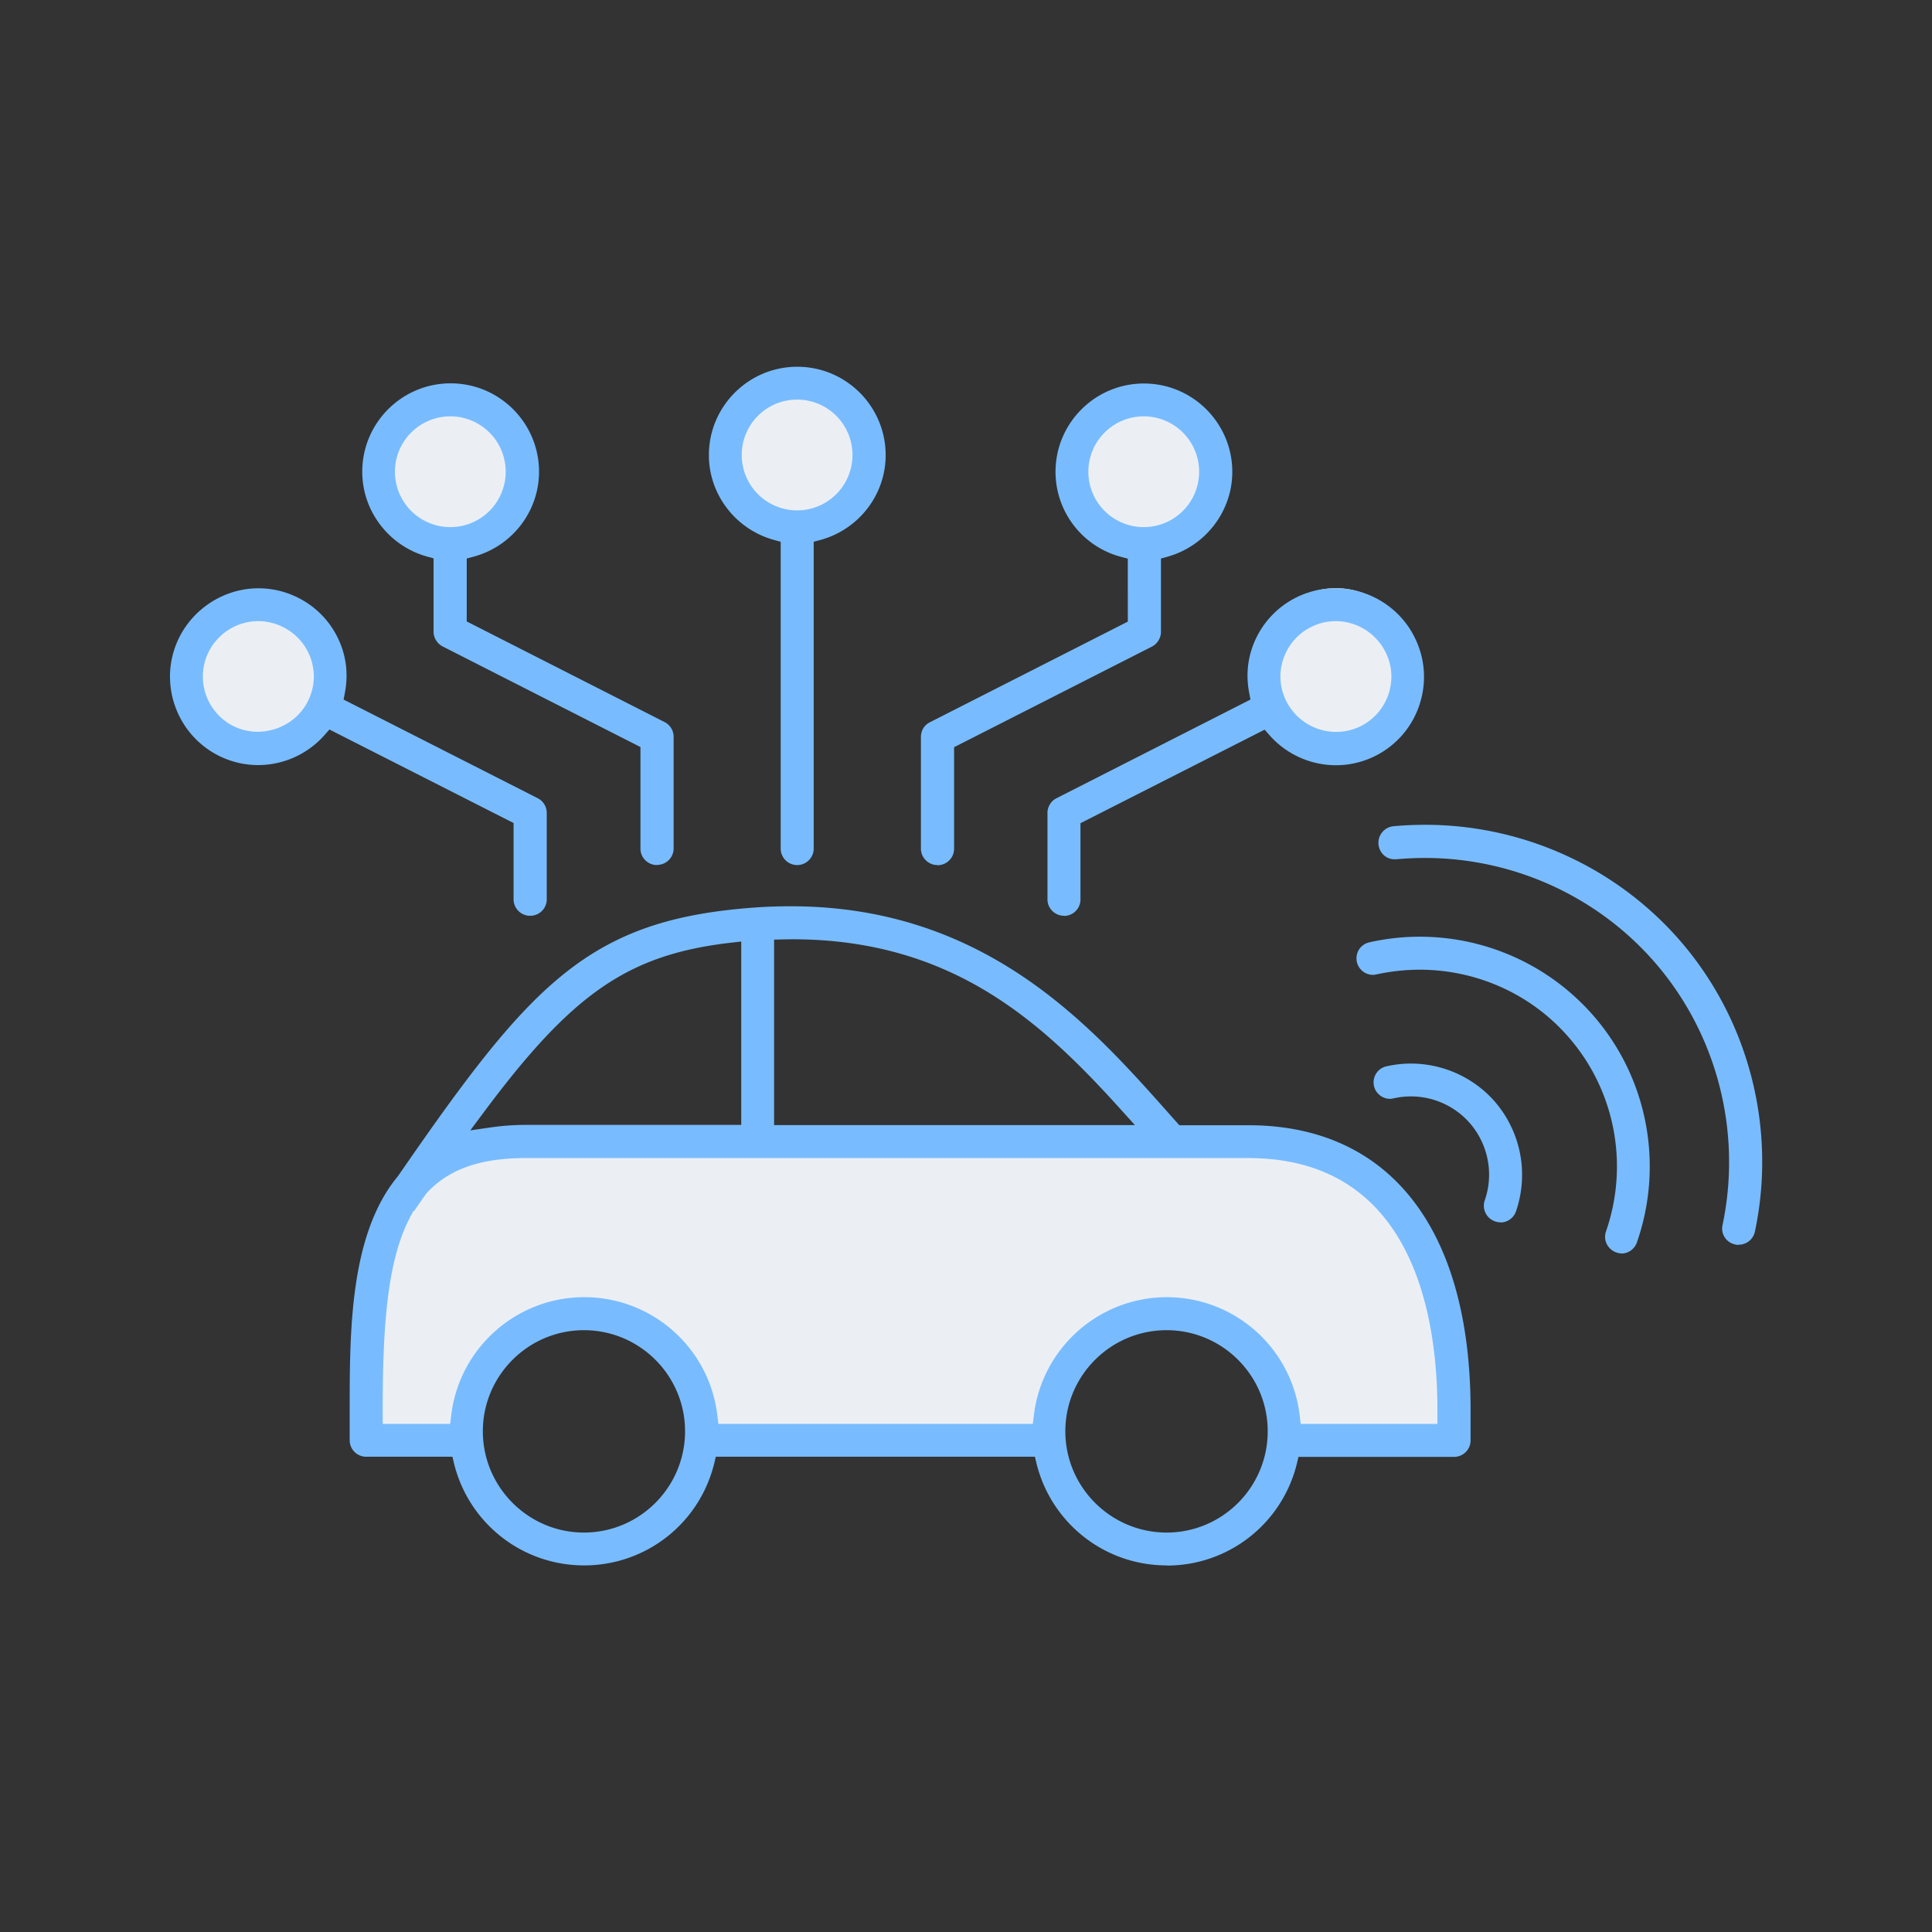 <svg id="_レイヤー_1" data-name="レイヤー_1" xmlns="http://www.w3.org/2000/svg" viewBox="0 0 120 120"><rect x="0" y="0" width="120" height="120" fill="#333333" stroke="none"/><defs><style>.cls-2{fill:#ebeff4}.cls-3{fill:#78bcff}</style></defs><circle class="cls-2" cx="16.04" cy="42.02" r="4.73"/><circle class="cls-2" cx="27.97" cy="29.3" r="4.73"/><circle class="cls-2" cx="49.51" cy="28.26" r="4.73"/><circle class="cls-2" cx="71.04" cy="29.3" r="4.73"/><circle cx="82.98" cy="41.26" r="4.73" style="fill:#f0f3f7"/><circle class="cls-2" cx="82.98" cy="42.02" r="4.73"/><path class="cls-2" d="M90.67 86.37c0-8.49-6.89-15.38-15.38-15.38H33.02c-5.82 0-10.53 4.71-10.53 10.53v7.82h6.76c0-.15-.02-.29-.02-.44 0-3.89 3.16-7.05 7.05-7.05s7.05 3.16 7.05 7.05c0 .15-.01.29-.02.44h22.13c0-.15-.02-.29-.02-.44 0-3.89 3.16-7.05 7.05-7.05s7.05 3.16 7.05 7.05c0 .15-.01.29-.02.44h11.18v-2.97Z"/><path class="cls-3" d="M66.09 56.88c-.57 0-1.03-.46-1.03-1.02v-5.37c0-.38.22-.74.56-.91l12.05-6.13-.08-.41c-.19-.99-.12-1.95.2-2.85a5.463 5.463 0 0 1 5.16-3.65c2.11 0 4.06 1.23 4.96 3.14.63 1.32.71 2.81.22 4.2a5.463 5.463 0 0 1-5.16 3.65 5.51 5.51 0 0 1-4.14-1.89l-.28-.32-11.44 5.81v4.74c0 .56-.46 1.02-1.02 1.02Zm16.88-18.3c-.51 0-1.01.11-1.48.34-.83.39-1.45 1.09-1.76 1.95-.31.87-.26 1.8.14 2.63a3.466 3.466 0 0 0 3.11 1.96c.52 0 1.01-.11 1.48-.33.83-.4 1.45-1.09 1.76-1.95.31-.87.26-1.8-.14-2.63a3.475 3.475 0 0 0-3.11-1.97ZM58.22 53.73c-.56 0-1.02-.46-1.02-1.02v-6.94c0-.39.21-.74.56-.91l12.29-6.25V34.7l-.41-.11a5.472 5.472 0 0 1-4.08-5.28c0-3.03 2.46-5.49 5.49-5.49s5.49 2.46 5.49 5.49c0 2.44-1.66 4.61-4.03 5.27l-.4.11v4.55c0 .39-.22.74-.56.92l-12.29 6.25v6.31c0 .56-.46 1.02-1.03 1.02Zm12.82-27.87a3.44 3.44 0 1 0 0 6.88 3.44 3.44 0 0 0 0-6.88ZM49.51 53.73c-.56 0-1.02-.46-1.02-1.02V33.65l-.4-.11c-2.39-.65-4.06-2.82-4.06-5.27 0-3.03 2.46-5.49 5.49-5.49s5.49 2.46 5.49 5.49c0 2.46-1.67 4.62-4.06 5.27l-.41.11v19.06c0 .56-.46 1.02-1.02 1.02Zm0-28.91a3.44 3.44 0 1 0 0 6.88 3.44 3.44 0 0 0 0-6.88ZM32.92 56.88c-.56 0-1.02-.46-1.02-1.02v-4.74l-11.44-5.81-.28.32a5.51 5.51 0 0 1-4.14 1.89c-.82 0-1.61-.18-2.35-.53-2.73-1.3-3.9-4.58-2.6-7.31.91-1.9 2.86-3.14 4.96-3.14.82 0 1.61.18 2.35.53 1.33.63 2.33 1.74 2.82 3.12.32.9.39 1.86.2 2.85l-.08.41 12.06 6.13c.34.17.56.53.56.91v5.37c0 .56-.46 1.02-1.02 1.02Zm-16.88-18.3c-1.32 0-2.54.77-3.11 1.97a3.446 3.446 0 0 0 1.63 4.58c.45.21.93.32 1.43.32 1.36 0 2.59-.76 3.16-1.95.4-.83.45-1.76.14-2.63a3.43 3.43 0 0 0-1.77-1.95 3.44 3.44 0 0 0-1.47-.34ZM40.8 53.73c-.56 0-1.02-.46-1.02-1.02V46.4l-12.29-6.25c-.34-.18-.56-.53-.56-.92v-4.55l-.4-.11c-2.37-.66-4.03-2.82-4.03-5.27 0-3.03 2.46-5.49 5.49-5.49s5.49 2.46 5.49 5.49c0 2.47-1.68 4.64-4.08 5.28l-.41.11v3.91l12.29 6.25c.34.17.56.53.56.91v6.94c0 .56-.46 1.02-1.02 1.02ZM27.97 25.86a3.44 3.44 0 1 0 0 6.88 3.44 3.44 0 0 0 0-6.88ZM100.72 77.85a.88.88 0 0 1-.33-.06c-.26-.09-.47-.28-.59-.52a1.01 1.01 0 0 1-.05-.78c1.46-4.21.54-8.87-2.42-12.18-2.31-2.6-5.65-4.08-9.15-4.08-.9 0-1.8.1-2.68.29a.97.97 0 0 1-.23.03 1.025 1.025 0 0 1-.86-1.57c.14-.23.38-.39.64-.45a14.3 14.3 0 0 1 13.8 4.42c3.45 3.86 4.53 9.31 2.82 14.22-.14.41-.53.69-.97.69Z"/><path class="cls-3" d="M108 77.32c-.08 0-.14 0-.21-.02-.28-.06-.51-.21-.66-.44-.15-.23-.2-.5-.14-.77 1.24-5.88-.39-12.04-4.37-16.5-3.57-4-8.72-6.3-14.11-6.3-.59 0-1.19.03-1.78.08h-.13c-.51 0-.93-.4-.98-.93-.05-.56.36-1.06.92-1.12.65-.06 1.32-.09 1.98-.09 5.98 0 11.68 2.55 15.64 6.98 4.41 4.94 6.22 11.78 4.84 18.29-.1.47-.52.81-1 .81ZM93.19 75.92a.92.92 0 0 1-.33-.06 1.01 1.01 0 0 1-.59-.52 1.01 1.01 0 0 1-.05-.78c.58-1.67.21-3.52-.96-4.84a4.865 4.865 0 0 0-4.7-1.5.97.97 0 0 1-.23.03c-.47 0-.89-.34-.99-.8-.12-.55.22-1.1.78-1.22.5-.11 1-.17 1.51-.17 1.97 0 3.85.84 5.16 2.3a6.958 6.958 0 0 1 1.37 6.88c-.14.41-.53.69-.97.69ZM72.46 97.23c-3.83 0-7.16-2.61-8.08-6.33l-.1-.42H44.46l-.1.42c-.92 3.73-4.24 6.33-8.08 6.33s-7.16-2.61-8.08-6.33l-.1-.42h-5.36c-.56 0-1.02-.46-1.02-1.02v-1.9c0-4.86 0-10.91 3-14.51C33.02 61.02 36.57 57.08 47 56.36c.71-.05 1.42-.07 2.12-.07 12.04 0 18.61 7.39 23.4 12.78l.73.82h4.29c8.77 0 13.8 6.44 13.8 17.68v1.9c0 .56-.46 1.02-1.03 1.02h-9.66l-.1.42a8.302 8.302 0 0 1-8.08 6.33Zm0-14.61c-3.47 0-6.29 2.82-6.29 6.28s2.82 6.29 6.29 6.29 6.28-2.82 6.28-6.29-2.82-6.28-6.28-6.28Zm-36.19 0c-3.46 0-6.28 2.82-6.28 6.28s2.82 6.29 6.28 6.29 6.28-2.82 6.28-6.29-2.82-6.28-6.28-6.28Zm36.19-2.05c4.24 0 7.79 3.17 8.27 7.38l.06.49h8.49v-.88c0-5.84-1.53-15.63-11.75-15.63H32.65c-2.84 0-4.81.7-6.18 2.21l-.76 1.09h-.04l-.15.28-.06.09v.03c-1.4 2.66-1.69 6.7-1.69 11.93v.88h4.19l.06-.49c.48-4.2 4.04-7.38 8.27-7.38s7.79 3.17 8.27 7.38l.06.49h19.53l.06-.49c.48-4.2 4.04-7.38 8.27-7.38ZM45.42 58.55c-6.4.74-9.86 3.12-15.42 10.6l-.79 1.06 1.31-.19c.71-.1 1.41-.15 2.13-.15h13.39V58.48l-.61.07Zm2.66-.19v11.52h22.41l-.83-.92c-4.85-5.37-10.42-10.62-20.45-10.62-.2 0-1.13.02-1.13.02Z"/></svg>